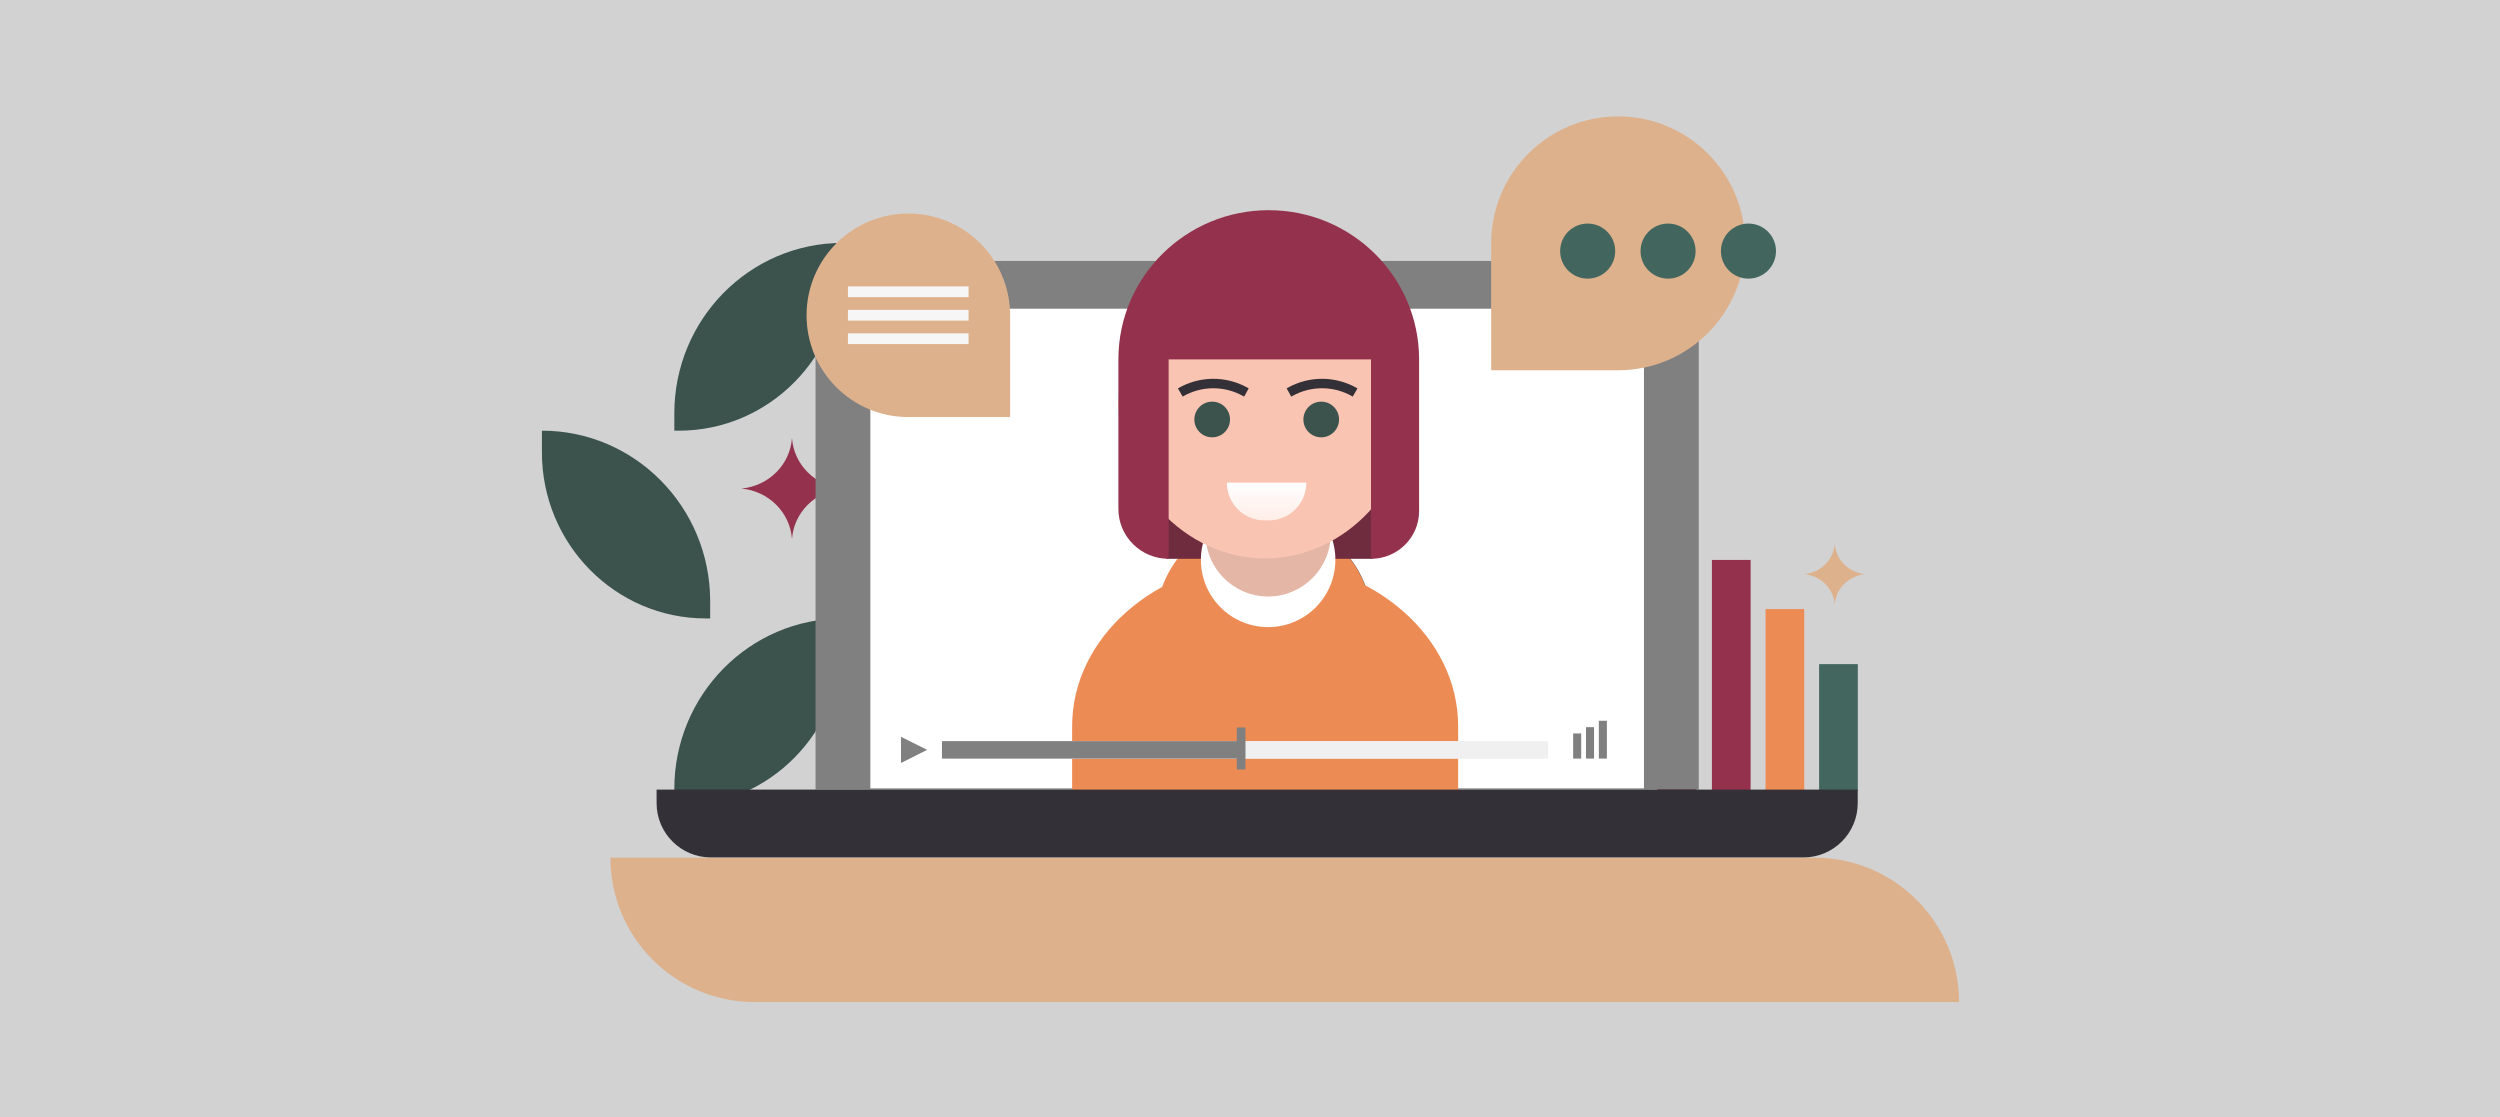 <?xml version="1.0" encoding="UTF-8"?> <svg xmlns="http://www.w3.org/2000/svg" width="537" height="240" viewBox="0 0 537 240" fill="none"> <rect width="537" height="240" fill="#D2D2D2"></rect> <path d="M180.987 56.83C180.987 76.537 165.222 92.513 145.775 92.513H144.844V88.806C144.844 68.578 161.026 52.18 180.987 52.18V56.83Z" fill="#3B524D"></path> <path d="M180.987 137.494C180.987 157.201 165.222 173.177 145.775 173.177H144.844V169.471C144.844 149.242 161.026 132.844 180.987 132.844V137.494Z" fill="#3B524D"></path> <path d="M116.402 97.158C116.402 116.865 132.167 132.841 151.614 132.841H152.545V129.135C152.545 108.906 136.363 92.508 116.402 92.508V97.158Z" fill="#3B524D"></path> <path d="M170.118 115.813C169.733 110.079 165.099 105.473 159.246 104.942C165.099 104.41 169.733 99.805 170.118 94.07C170.502 99.805 175.136 104.41 180.989 104.942C175.136 105.473 170.502 110.079 170.118 115.813Z" fill="#94324E"></path> <path d="M390.745 142.656H399.059V169.835H390.745V142.656Z" fill="#43675F"></path> <path d="M379.237 130.828H387.551V169.837H379.237V130.828Z" fill="#ED8B54"></path> <path d="M367.718 120.273H376.031V169.834H367.718V120.273Z" fill="#94324E"></path> <path d="M356.049 123.484H364.352V169.774H356.049V123.484Z" fill="#6E2D3E"></path> <path d="M131.109 184.227H389.786C406.915 184.227 420.802 198.113 420.802 215.242V215.242H162.125C144.996 215.242 131.109 201.356 131.109 184.227V184.227Z" fill="#DEB18D"></path> <path d="M175.18 69.895C175.18 62.247 181.38 56.047 189.027 56.047H351.044C358.692 56.047 364.892 62.247 364.892 69.895V169.597H175.18V69.895Z" fill="#808080"></path> <path d="M353.12 66.312H186.949V169.34H353.12V66.312Z" fill="white"></path> <path d="M248.356 133.558C248.354 121.277 258.304 111.322 270.579 111.324L270.584 144.945L248.358 144.942L248.356 133.558Z" fill="#ED8B54"></path> <path d="M294.624 133.558C294.626 121.277 284.677 111.322 272.402 111.324L272.397 144.945L294.623 144.942L294.624 133.558Z" fill="#ED8B54" stroke="black" stroke-width="0.051" stroke-miterlimit="2" stroke-linejoin="round"></path> <path d="M294.889 76.383H250.527V120.035H294.889V76.383Z" fill="#6F2C3E"></path> <path d="M270.585 120.318V120.266C270.976 120.266 271.366 120.27 271.753 120.279C272.14 120.27 272.53 120.266 272.92 120.266V120.318C295.377 121.336 313.212 136.925 313.212 156.008V169.692H230.293L230.293 156.008C230.293 136.925 248.128 121.336 270.585 120.318Z" fill="#ED8B54"></path> <path d="M286.84 120.251C286.84 128.233 280.373 134.703 272.396 134.703C264.419 134.703 257.953 128.233 257.953 120.251C257.953 112.269 264.419 105.798 272.396 105.798C280.373 105.798 286.84 112.269 286.84 120.251Z" fill="white"></path> <path d="M285.844 114.669C285.844 122.101 279.823 128.125 272.396 128.125C264.968 128.125 258.948 122.101 258.948 114.669C258.948 107.237 264.968 101.213 272.396 101.213C279.823 101.213 285.844 107.237 285.844 114.669Z" fill="#E4B6A5"></path> <path d="M240.227 86.829C240.227 104.262 254.322 119.945 271.745 119.945C289.168 119.945 303.264 104.262 303.264 86.829C303.264 69.43 289.168 55.291 271.745 55.291C254.322 55.291 240.227 69.43 240.227 86.829Z" fill="#FAC4B3"></path> <path fill-rule="evenodd" clip-rule="evenodd" d="M240.23 77.119C240.268 59.456 254.711 45.148 272.526 45.148C290.333 45.148 304.776 59.456 304.821 77.119V109.78C304.821 115.44 300.193 120.031 294.493 120.031V77.2H251.028V120.031C245.06 120.031 240.23 115.231 240.23 109.313V77.119Z" fill="#94324E"></path> <path d="M263.533 103.684C263.53 108.155 267.157 111.791 271.631 111.788L272.507 111.786C276.975 111.789 280.596 108.161 280.605 103.683L263.533 103.684Z" fill="url(#paint0_linear_1396_553)"></path> <path d="M264.207 90.105C264.207 92.222 262.492 93.938 260.377 93.938C258.262 93.938 256.547 92.222 256.547 90.105C256.547 87.989 258.262 86.273 260.377 86.273C262.492 86.273 264.207 87.989 264.207 90.105Z" fill="#3B524D"></path> <path d="M287.629 90.105C287.629 92.222 285.914 93.938 283.799 93.938C281.683 93.938 279.969 92.222 279.969 90.105C279.969 87.989 281.683 86.273 283.799 86.273C285.914 86.273 287.629 87.989 287.629 90.105Z" fill="#3B524D"></path> <path d="M266.988 85.055L267.239 85.195L268.228 83.422L267.978 83.282L266.988 85.055ZM254.037 85.186C258.026 82.85 262.953 82.8 266.988 85.055L267.978 83.282C263.314 80.676 257.622 80.733 253.012 83.432L254.037 85.186Z" fill="#333037"></path> <path d="M277.611 85.055L277.361 85.195L276.371 83.422L276.622 83.282L277.611 85.055ZM290.563 85.186C286.573 82.85 281.647 82.8 277.611 85.055L276.622 83.282C281.285 80.676 286.978 80.733 291.588 83.432L290.563 85.186Z" fill="#333037"></path> <path fill-rule="evenodd" clip-rule="evenodd" d="M399.04 169.609H141.035V172.511C141.035 178.953 146.257 184.175 152.698 184.175C195.611 184.175 344.465 184.175 387.377 184.175C393.818 184.175 399.04 178.953 399.04 172.511C399.04 170.804 399.04 169.609 399.04 169.609Z" fill="#333037"></path> <path d="M216.969 89.588H195.108C183.035 89.588 173.248 79.8 173.248 67.728C173.248 55.655 183.035 45.867 195.108 45.867C207.182 45.867 216.969 55.655 216.969 67.728V89.588Z" fill="#DEB18D"></path> <path d="M182.143 61.516H208.047V63.823H182.143V61.516Z" fill="#F6F6F6"></path> <path d="M182.143 66.562H208.047V68.869H182.143V66.562Z" fill="#F6F6F6"></path> <path d="M182.143 71.602H208.047V73.909H182.143V71.602Z" fill="#F6F6F6"></path> <path d="M320.301 79.534H347.568C362.627 79.534 374.835 67.326 374.835 52.267C374.835 37.208 362.627 25 347.568 25C332.508 25 320.301 37.208 320.301 52.267V79.534Z" fill="#DEB18D"></path> <path fill-rule="evenodd" clip-rule="evenodd" d="M199.152 161.076L193.532 163.887V158.266L199.152 161.076Z" fill="#808080"></path> <path fill-rule="evenodd" clip-rule="evenodd" d="M332.545 161.077C332.545 160.58 332.348 160.103 331.996 159.752C331.645 159.401 331.168 159.203 330.671 159.203C315.938 159.203 218.939 159.203 204.206 159.203C203.709 159.203 203.232 159.401 202.881 159.752C202.529 160.103 202.332 160.58 202.332 161.077C202.332 161.077 202.332 161.077 202.332 161.078C202.332 161.575 202.529 162.051 202.881 162.403C203.232 162.754 203.709 162.952 204.206 162.952C218.939 162.952 315.938 162.952 330.671 162.952C331.168 162.952 331.645 162.754 331.996 162.403C332.348 162.051 332.545 161.575 332.545 161.078C332.545 161.077 332.545 161.077 332.545 161.077Z" fill="#F0F0F0"></path> <path d="M332.545 159.195H202.332V162.944H332.545V159.195Z" fill="#F0F0F0"></path> <path fill-rule="evenodd" clip-rule="evenodd" d="M267.439 159.195H202.332V162.944H267.139C267.219 162.944 267.295 162.913 267.351 162.856C267.407 162.8 267.439 162.724 267.439 162.645C267.439 161.756 267.439 159.195 267.439 159.195Z" fill="#808080"></path> <path d="M339.641 157.547H337.91V162.941H339.641V157.547Z" fill="#808080"></path> <path d="M342.402 156.195H340.672V162.945H342.402V156.195Z" fill="#808080"></path> <path d="M345.16 154.82H343.43V162.944H345.16V154.82Z" fill="#808080"></path> <path d="M267.523 156.258H265.656V165.284H267.523V156.258Z" fill="#808080"></path> <path d="M369.652 53.936C369.652 57.203 372.301 59.852 375.568 59.852C378.835 59.852 381.483 57.203 381.483 53.936C381.483 50.67 378.835 48.021 375.568 48.021C372.301 48.021 369.652 50.67 369.652 53.936Z" fill="#42665E"></path> <path d="M352.387 53.936C352.387 57.203 355.035 59.852 358.302 59.852C361.569 59.852 364.217 57.203 364.217 53.936C364.217 50.67 361.569 48.021 358.302 48.021C355.035 48.021 352.387 50.67 352.387 53.936Z" fill="#42665E"></path> <path d="M335.117 53.936C335.117 57.203 337.765 59.852 341.033 59.852C344.3 59.852 346.948 57.203 346.948 53.936C346.948 50.67 344.3 48.021 341.033 48.021C337.765 48.021 335.117 50.67 335.117 53.936Z" fill="#42665E"></path> <path d="M394.098 129.883C393.866 126.426 391.072 123.649 387.543 123.329C391.072 123.008 393.866 120.231 394.098 116.773C394.329 120.231 397.124 123.008 400.653 123.329C397.124 123.649 394.329 126.426 394.098 129.883Z" fill="#DEB18D"></path> <defs> <linearGradient id="paint0_linear_1396_553" x1="271.957" y1="112.336" x2="271.957" y2="103.685" gradientUnits="userSpaceOnUse"> <stop stop-color="#FFECE6"></stop> <stop offset="1" stop-color="white"></stop> </linearGradient> </defs> </svg> 